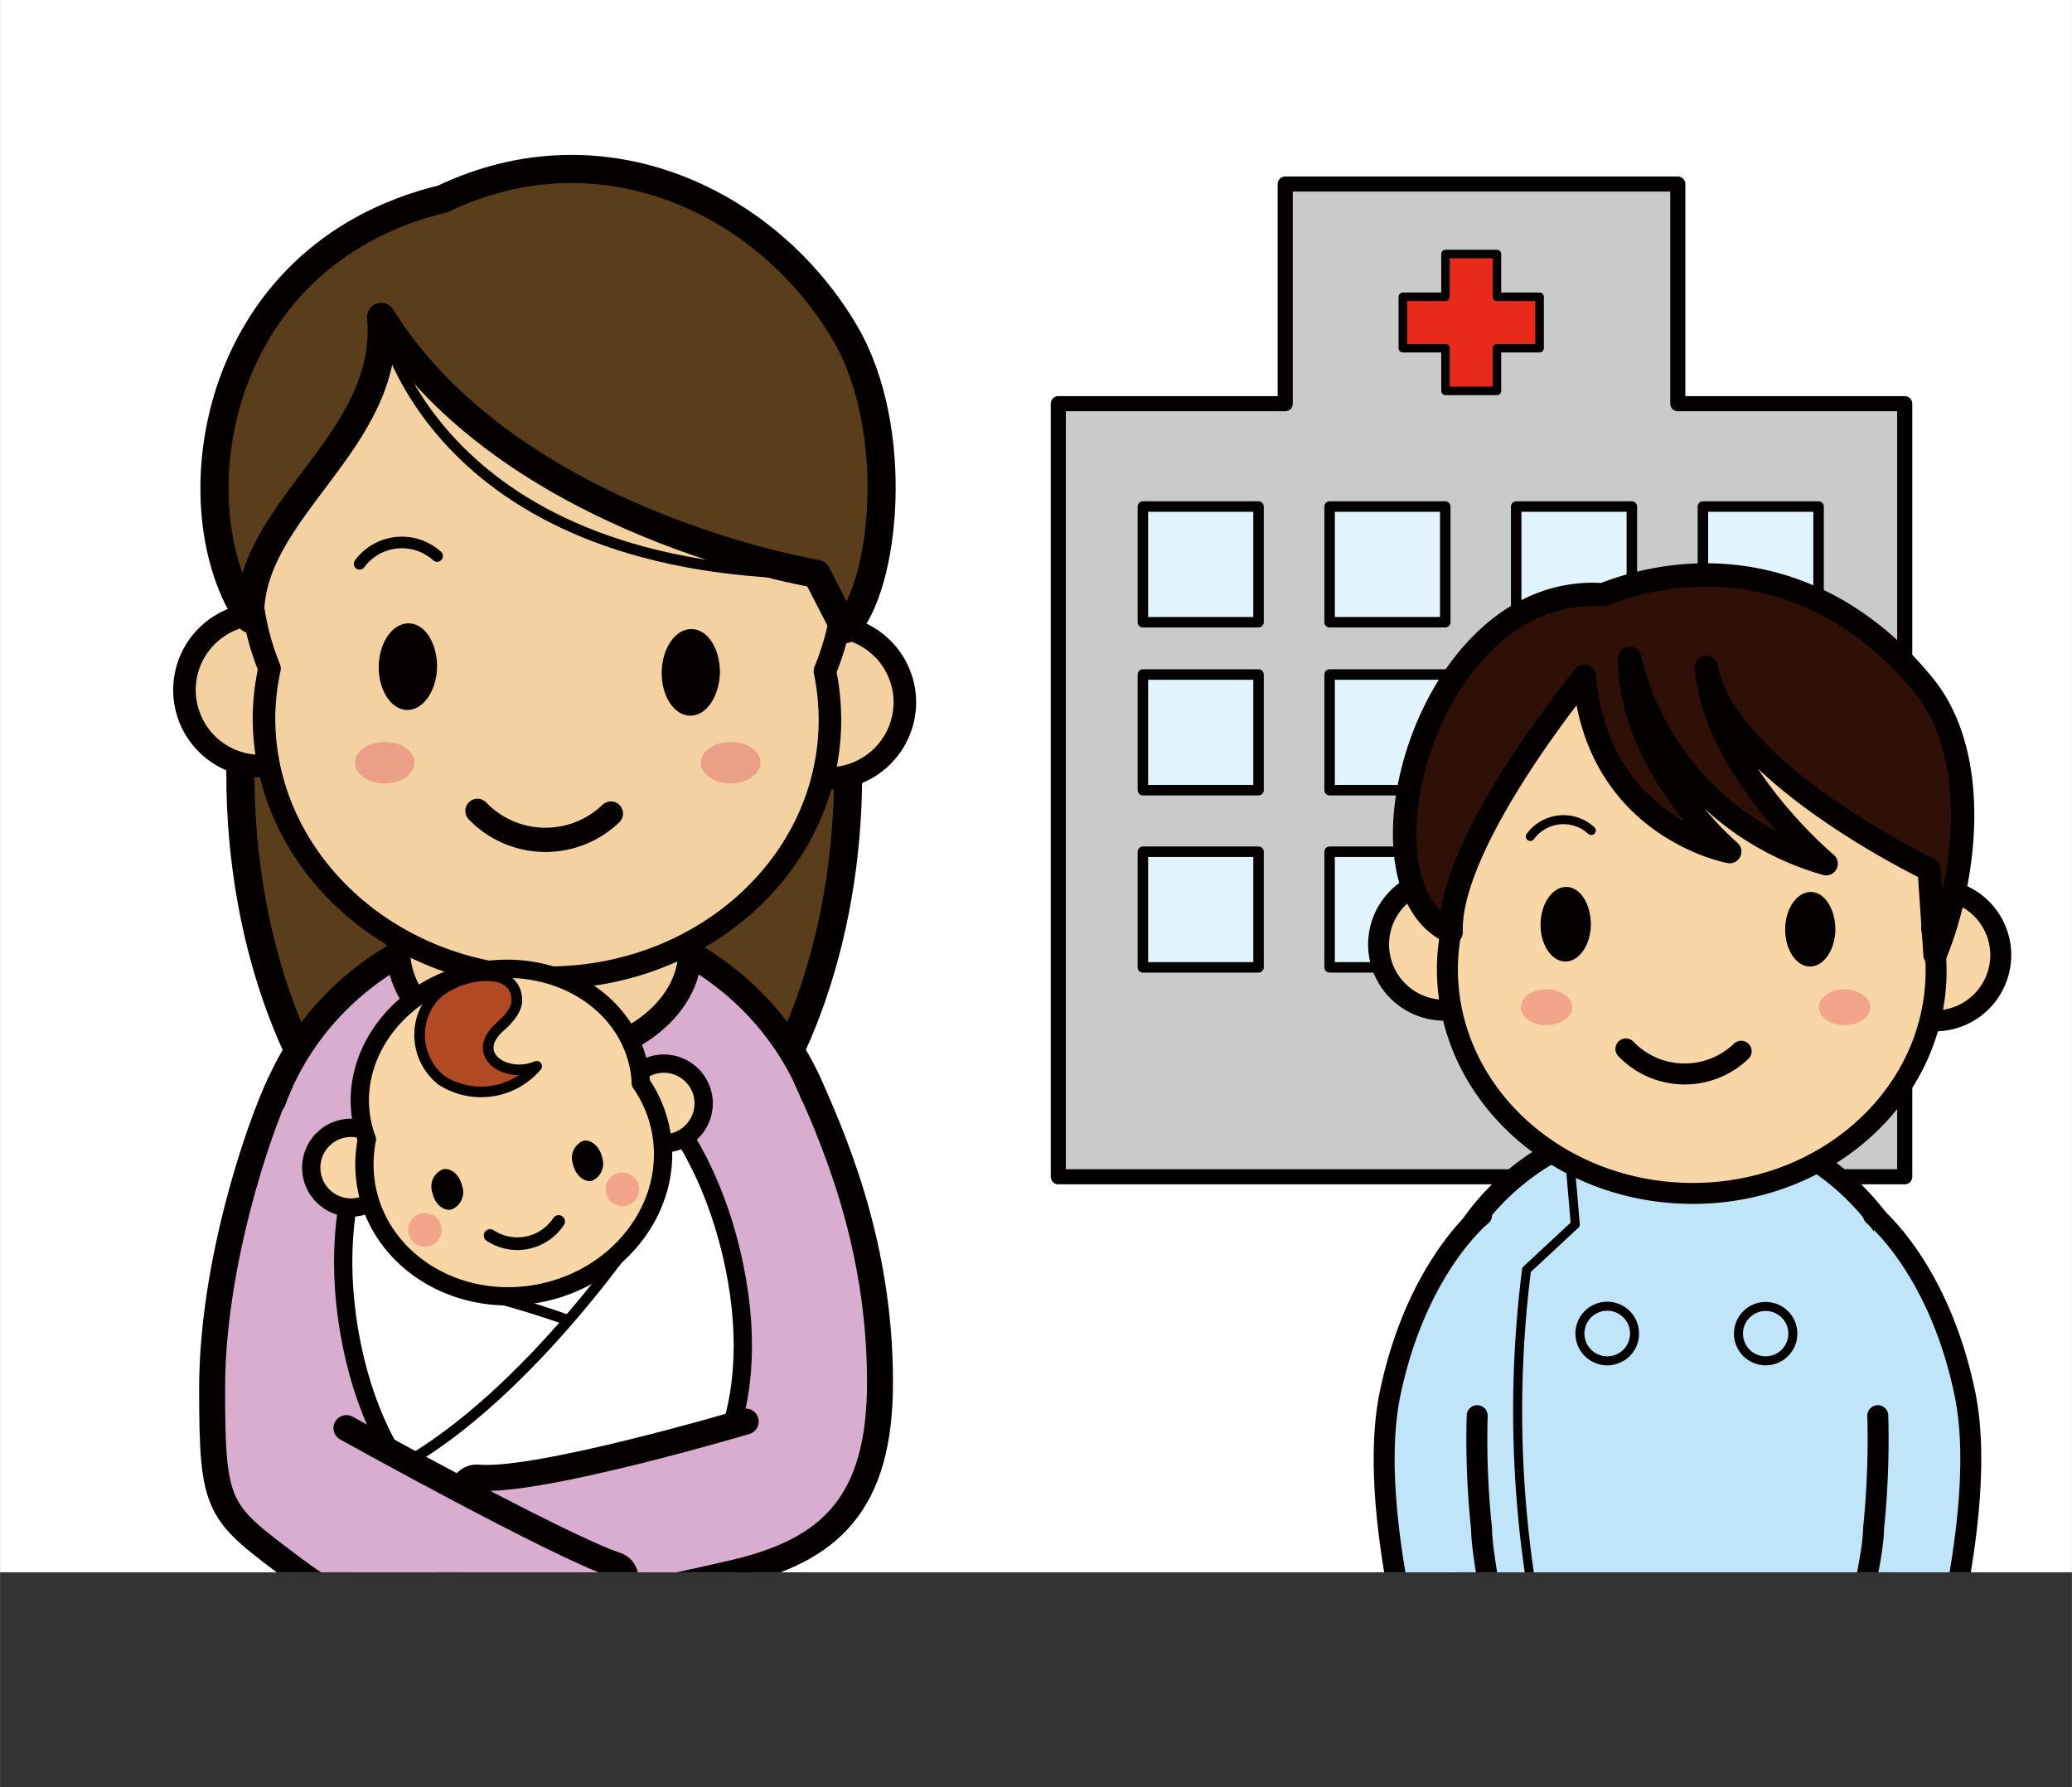 <svg xmlns="http://www.w3.org/2000/svg" xmlns:xlink="http://www.w3.org/1999/xlink" width="59.97mm" height="51.73mm" viewBox="0 0 170 146.65"><rect x="0" y="0" width="170" height="146.65" fill="#333333" stroke="none"/><defs><style>.cls-1,.cls-11,.cls-13,.cls-16,.cls-18,.cls-22,.cls-29,.cls-31,.cls-9{fill:none;}.cls-12,.cls-2{fill:#fff;}.cls-3{clip-path:url(#clip-path);}.cls-4{fill:#5a3d1b;stroke-width:2.31px;}.cls-11,.cls-12,.cls-13,.cls-14,.cls-16,.cls-18,.cls-19,.cls-21,.cls-22,.cls-23,.cls-24,.cls-25,.cls-26,.cls-27,.cls-28,.cls-29,.cls-30,.cls-31,.cls-4,.cls-5{stroke:#040000;}.cls-11,.cls-14,.cls-16,.cls-18,.cls-19,.cls-21,.cls-22,.cls-23,.cls-24,.cls-25,.cls-26,.cls-27,.cls-28,.cls-29,.cls-30,.cls-31,.cls-4,.cls-5,.cls-6,.cls-7,.cls-9{stroke-linecap:round;stroke-linejoin:round;}.cls-5{fill:#d9adcf;stroke-width:2.13px;}.cls-6,.cls-7{fill:#f3d1a0;}.cls-6,.cls-7,.cls-9{stroke:#060001;}.cls-6{stroke-width:1.94px;}.cls-7{stroke-width:1.85px;}.cls-8{fill:#060001;}.cls-9{stroke-width:1.99px;}.cls-10{fill:#ea9f86;}.cls-11{stroke-width:0.89px;}.cls-12,.cls-14,.cls-16{stroke-width:1.5px;}.cls-13,.cls-19{stroke-width:0.87px;}.cls-14,.cls-15,.cls-21,.cls-27,.cls-28{fill:#f9d6a5;}.cls-17{fill:#040000;}.cls-18{stroke-width:1.04px;}.cls-19{fill:#b14923;}.cls-20{fill:#f3a589;}.cls-21{stroke-width:1.67px;}.cls-22{stroke-width:0.95px;}.cls-23{fill:#c9caca;stroke-width:1.24px;}.cls-24{fill:#e72a19;stroke-width:0.7px;}.cls-25{fill:#e1f3fc;stroke-width:0.86px;}.cls-26{fill:#c0e5f9;}.cls-26,.cls-27,.cls-29{stroke-width:1.72px;}.cls-28{stroke-width:1.43px;}.cls-30{fill:#2f1006;stroke-width:1.92px;}.cls-31{stroke-width:0.74px;}</style><clipPath id="clip-path" transform="translate(0 0)"><rect class="cls-1" width="170" height="129"/></clipPath></defs><g id="レイヤー_2" data-name="レイヤー 2"><g id="文字"><rect class="cls-2" width="170" height="129"/><g class="cls-3"><ellipse class="cls-4" cx="44.65" cy="63.51" rx="24.93" ry="38.59"/><path class="cls-5" d="M59.75,131.05s7.1-19,8.38-31.33c1.24-11.93-8.1-23.6-22.21-24.67v0c-.26,0-.52,0-.77,0s-.52,0-.78,0v0c-14.14.5-24,11.78-23.2,23.75.78,12.41,7.09,31.64,7.09,31.64C29.92,137.21,56.28,137.52,59.75,131.05Z" transform="translate(0 0)"/><ellipse class="cls-6" cx="44.65" cy="77.98" rx="11.97" ry="8.88"/><path class="cls-7" d="M27.61,56.69a6.24,6.24,0,1,0-6.37,6.16A6.26,6.26,0,0,0,27.61,56.69Z" transform="translate(0 0)"/><path class="cls-7" d="M74.24,57.71a6.24,6.24,0,1,0-6.37,6.16A6.27,6.27,0,0,0,74.24,57.71Z" transform="translate(0 0)"/><path class="cls-7" d="M69.31,47.34c.26-12.59-10.46-23-23.93-23.31s-24.6,9.72-24.85,22.32a21.46,21.46,0,0,0,1.58,8.5,19.91,19.91,0,0,0-.45,3.65c-.24,11.73,10,21.45,22.78,21.71s23.41-9,23.65-20.76a19.93,19.93,0,0,0-.41-4.39A21.61,21.61,0,0,0,69.31,47.34Z" transform="translate(0 0)"/><path class="cls-8" d="M35.86,54.74c0-2-1-3.58-2.32-3.6s-2.43,1.54-2.47,3.5,1,3.58,2.32,3.61S35.81,56.7,35.86,54.74Z" transform="translate(0 0)"/><path class="cls-8" d="M59.07,55.21c0-2-1-3.57-2.32-3.6s-2.42,1.54-2.46,3.51,1,3.57,2.32,3.6S59,57.18,59.07,55.21Z" transform="translate(0 0)"/><path class="cls-9" d="M50.12,66.75a7.75,7.75,0,0,1-10.95-.22" transform="translate(0 0)"/><path class="cls-10" d="M34,62.57c0,.94-1.09,1.71-2.44,1.71s-2.44-.77-2.44-1.71,1.09-1.7,2.44-1.7S34,61.63,34,62.57Z" transform="translate(0 0)"/><path class="cls-10" d="M62.39,62.57c0,.94-1.09,1.71-2.44,1.71s-2.45-.77-2.45-1.71,1.1-1.7,2.45-1.7S62.39,61.63,62.39,62.57Z" transform="translate(0 0)"/><path class="cls-4" d="M20.52,50.77C14.43,42.05,17,21,36.33,16.32c13.15-6.3,26.71.29,33,11,4.61,7.86,3.34,20.76,0,24.3L67,47.08S41.89,43,31.27,26C32.17,36.29,20.22,41.81,20.52,50.77Z" transform="translate(0 0)"/><path class="cls-11" d="M31.27,26S35,46.78,67,47.08" transform="translate(0 0)"/><path class="cls-12" d="M60.25,103.9c2.54,12.36-2,21.58-11.39,23.52s-17.48-4.7-20-17.06,1.81-23.7,11.25-25.64S57.71,91.54,60.25,103.9Z" transform="translate(0 0)"/><path class="cls-13" d="M53.45,99.37c-.55.95-10,15.08-20.63,20.93" transform="translate(0 0)"/><path class="cls-13" d="M46.44,108.26A77.57,77.57,0,0,0,38.79,106" transform="translate(0 0)"/><path class="cls-14" d="M32,95.12A3.27,3.27,0,1,0,29.49,99,3.29,3.29,0,0,0,32,95.12Z" transform="translate(0 0)"/><path class="cls-14" d="M57.66,89.85a3.27,3.27,0,1,0-2.54,3.89A3.28,3.28,0,0,0,57.66,89.85Z" transform="translate(0 0)"/><path class="cls-15" d="M54.19,92.63a10.18,10.18,0,0,0-1.62-3.77,8.11,8.11,0,0,0-.16-1.38c-1.14-5.56-7.15-9-13.42-7.73s-10.43,6.84-9.28,12.39a8.3,8.3,0,0,0,.39,1.34,10.48,10.48,0,0,0,0,4.1c1.25,6.06,7.65,9.87,14.3,8.5S55.44,98.69,54.19,92.63Z" transform="translate(0 0)"/><path class="cls-16" d="M54.19,92.63a10.18,10.18,0,0,0-1.62-3.77,8.11,8.11,0,0,0-.16-1.38c-1.14-5.56-7.15-9-13.42-7.73s-10.43,6.84-9.28,12.39a8.3,8.3,0,0,0,.39,1.34,10.48,10.48,0,0,0,0,4.1c1.25,6.06,7.65,9.87,14.3,8.5S55.44,98.69,54.19,92.63Z" transform="translate(0 0)"/><path class="cls-17" d="M37.92,97.33c-.19-.91-.89-1.54-1.57-1.4a1.52,1.52,0,0,0-.88,1.91c.18.91.88,1.54,1.56,1.4A1.52,1.52,0,0,0,37.92,97.33Z" transform="translate(0 0)"/><path class="cls-17" d="M49.41,95c-.19-.91-.89-1.54-1.57-1.4A1.52,1.52,0,0,0,47,95.48c.19.91.89,1.54,1.57,1.4A1.53,1.53,0,0,0,49.41,95Z" transform="translate(0 0)"/><path class="cls-18" d="M45.83,100.22a4.06,4.06,0,0,1-5.62,1.15" transform="translate(0 0)"/><path class="cls-19" d="M42.4,82.1c0,.56-.38,1.26-1.37,2.14-2.59,2.29.51,4.31,3,3.24a6,6,0,0,1-7.8,1.16,4.75,4.75,0,0,1-.5-7C37.51,79.89,42.41,79,42.4,82.1Z" transform="translate(0 0)"/><circle class="cls-20" cx="34.86" cy="100.91" r="1.38"/><circle class="cls-20" cx="51.06" cy="97.58" r="1.38"/><path class="cls-5" d="M66.13,88.42c3.18,6.84,6.07,15,6.07,25s-4.13,13.78-11.94,15.61-17.45,3.68-22,2.76c-2.39-.48-1.84-10.81.92-10.56,5,.46,22-4.6,22-4.6" transform="translate(0 0)"/><path class="cls-21" d="M56,135.27a5.21,5.21,0,1,0-5.31,5.14A5.22,5.22,0,0,0,56,135.27Z" transform="translate(0 0)"/><path class="cls-5" d="M22.91,89c-1.78,3.81-5.51,14.82-5.51,24.92s.46,10.1,6.87,14.93,18.31,8.56,22.88,9.57c2.38.53,6-9.16,3.41-10-4.8-1.61-22.14-11.25-22.14-11.25" transform="translate(0 0)"/><path class="cls-22" d="M29.5,46.26a4.31,4.31,0,0,1,6.36-.64" transform="translate(0 0)"/><polygon class="cls-23" points="137.66 33.12 137.66 15.1 105.45 15.1 105.45 33.12 86.83 33.12 86.83 96.55 156.28 96.55 156.28 33.12 137.66 33.12"/><polygon class="cls-24" points="126.32 24.35 122.82 24.35 122.82 20.84 118.6 20.84 118.6 24.35 115.1 24.35 115.1 28.57 118.6 28.57 118.6 32.07 122.82 32.07 122.82 28.57 126.32 28.57 126.32 24.35"/><rect class="cls-25" x="93.77" y="41.56" width="9.49" height="9.49"/><rect class="cls-25" x="109.09" y="41.56" width="9.49" height="9.49"/><rect class="cls-25" x="124.4" y="41.56" width="9.49" height="9.49"/><rect class="cls-25" x="139.72" y="41.56" width="9.49" height="9.49"/><rect class="cls-25" x="93.77" y="55.34" width="9.49" height="9.49"/><rect class="cls-25" x="109.09" y="55.34" width="9.49" height="9.49"/><rect class="cls-25" x="124.4" y="55.34" width="9.49" height="9.49"/><rect class="cls-25" x="139.72" y="55.34" width="9.49" height="9.49"/><rect class="cls-25" x="93.77" y="69.88" width="9.49" height="9.49"/><rect class="cls-25" x="109.09" y="69.88" width="9.49" height="9.49"/><rect class="cls-25" x="124.4" y="69.88" width="9.49" height="9.49"/><rect class="cls-25" x="139.72" y="69.88" width="9.49" height="9.49"/><path class="cls-26" d="M150.57,140.16s6.13-16.38,7.24-27.06c1.07-10.3-7-20.38-19.19-21.31v0H138l-.67,0v0c-12.22.43-20.69,10.16-20,20.5.67,10.72,6.12,27.33,6.12,27.33C124.8,145.48,147.57,145.75,150.57,140.16Z" transform="translate(0 0)"/><path class="cls-27" d="M123.89,77.56a5.39,5.39,0,1,0-5.5,5.32A5.41,5.41,0,0,0,123.89,77.56Z" transform="translate(0 0)"/><path class="cls-27" d="M164.16,78.45a5.39,5.39,0,1,0-5.5,5.31A5.41,5.41,0,0,0,164.16,78.45Z" transform="translate(0 0)"/><path class="cls-28" d="M157,142.37a3.61,3.61,0,1,0-3.68,3.56A3.61,3.61,0,0,0,157,142.37Z" transform="translate(0 0)"/><path class="cls-28" d="M125.22,142.37a3.61,3.61,0,1,0-3.68,3.56A3.62,3.62,0,0,0,125.22,142.37Z" transform="translate(0 0)"/><path class="cls-15" d="M159.91,69.49c.22-10.88-9-19.89-20.67-20.13S118,57.75,117.78,68.63A18.4,18.4,0,0,0,119.14,76a16.55,16.55,0,0,0-.38,3.16c-.21,10.13,8.6,18.52,19.67,18.75s20.21-7.8,20.42-17.93a16.41,16.41,0,0,0-.36-3.79A18.43,18.43,0,0,0,159.91,69.49Z" transform="translate(0 0)"/><path class="cls-29" d="M159.91,69.49c.22-10.88-9-19.89-20.67-20.13S118,57.75,117.78,68.63A18.4,18.4,0,0,0,119.14,76a16.55,16.55,0,0,0-.38,3.16c-.21,10.13,8.6,18.52,19.67,18.75s20.21-7.8,20.42-17.93a16.41,16.41,0,0,0-.36-3.79A18.43,18.43,0,0,0,159.91,69.49Z" transform="translate(0 0)"/><path class="cls-17" d="M130.53,75.88c0-1.7-.86-3.09-2-3.11s-2.09,1.33-2.13,3,.86,3.09,2,3.12S130.5,77.57,130.53,75.88Z" transform="translate(0 0)"/><path class="cls-17" d="M150.59,76.29c0-1.7-.87-3.09-2-3.11s-2.09,1.33-2.12,3,.86,3.09,2,3.12S150.55,78,150.59,76.29Z" transform="translate(0 0)"/><path class="cls-29" d="M142.86,86.25a6.69,6.69,0,0,1-9.46-.19" transform="translate(0 0)"/><path class="cls-30" d="M119.06,76.48c-8.58-3.93-1.93-28.67,12.45-27.68,8.37-3.27,18.68-2,26.37,7.49,4.74,5.9,3.35,16.08.89,22.05l-.48-7S141.52,63.3,140,54.75c.75,8.55,9.83,16.11,9.83,16.11A23,23,0,0,1,133.71,54c0,8.93,8.21,15.87,8.21,15.87S131,67.89,130,55.49C130,55.49,118.81,69.05,119.06,76.48Z" transform="translate(0 0)"/><path class="cls-31" d="M128.87,96l.38,4.46-4,3.72a92.38,92.38,0,0,0,3,37.57" transform="translate(0 0)"/><path class="cls-31" d="M134.11,109.42a2.24,2.24,0,1,0-2.24,2.23A2.23,2.23,0,0,0,134.11,109.42Z" transform="translate(0 0)"/><path class="cls-31" d="M135.11,133.6a2.23,2.23,0,1,0-2.23,2.23A2.23,2.23,0,0,0,135.11,133.6Z" transform="translate(0 0)"/><path class="cls-31" d="M147.1,109.42a2.23,2.23,0,1,0-2.23,2.23A2.23,2.23,0,0,0,147.1,109.42Z" transform="translate(0 0)"/><path class="cls-31" d="M145.61,133.6a2.23,2.23,0,1,0-2.23,2.23A2.23,2.23,0,0,0,145.61,133.6Z" transform="translate(0 0)"/><path class="cls-20" d="M129,82.64c0,.82-.95,1.47-2.11,1.47s-2.11-.65-2.11-1.47.94-1.47,2.11-1.47S129,81.83,129,82.64Z" transform="translate(0 0)"/><path class="cls-20" d="M153.45,82.64c0,.82-.94,1.47-2.11,1.47s-2.11-.65-2.11-1.47,1-1.47,2.11-1.47S153.45,81.83,153.45,82.64Z" transform="translate(0 0)"/><path class="cls-31" d="M125.56,68.63a3.37,3.37,0,0,1,5-.49" transform="translate(0 0)"/><path class="cls-26" d="M153.72,99.71s5.36,4.29,7.5,14.65-3.57,27.87-3.57,27.87l-7.08-2.07s3.15-11.51,3.15-14.72a71.76,71.76,0,0,0,.35-9.29" transform="translate(0 0)"/><path class="cls-26" d="M121.56,99.71s-5.36,4.29-7.51,14.65,3.58,27.87,3.58,27.87l6.79-1.07s-2.86-12.51-2.86-15.72a69.79,69.79,0,0,1-.36-9.29" transform="translate(0 0)"/></g></g></g></svg>